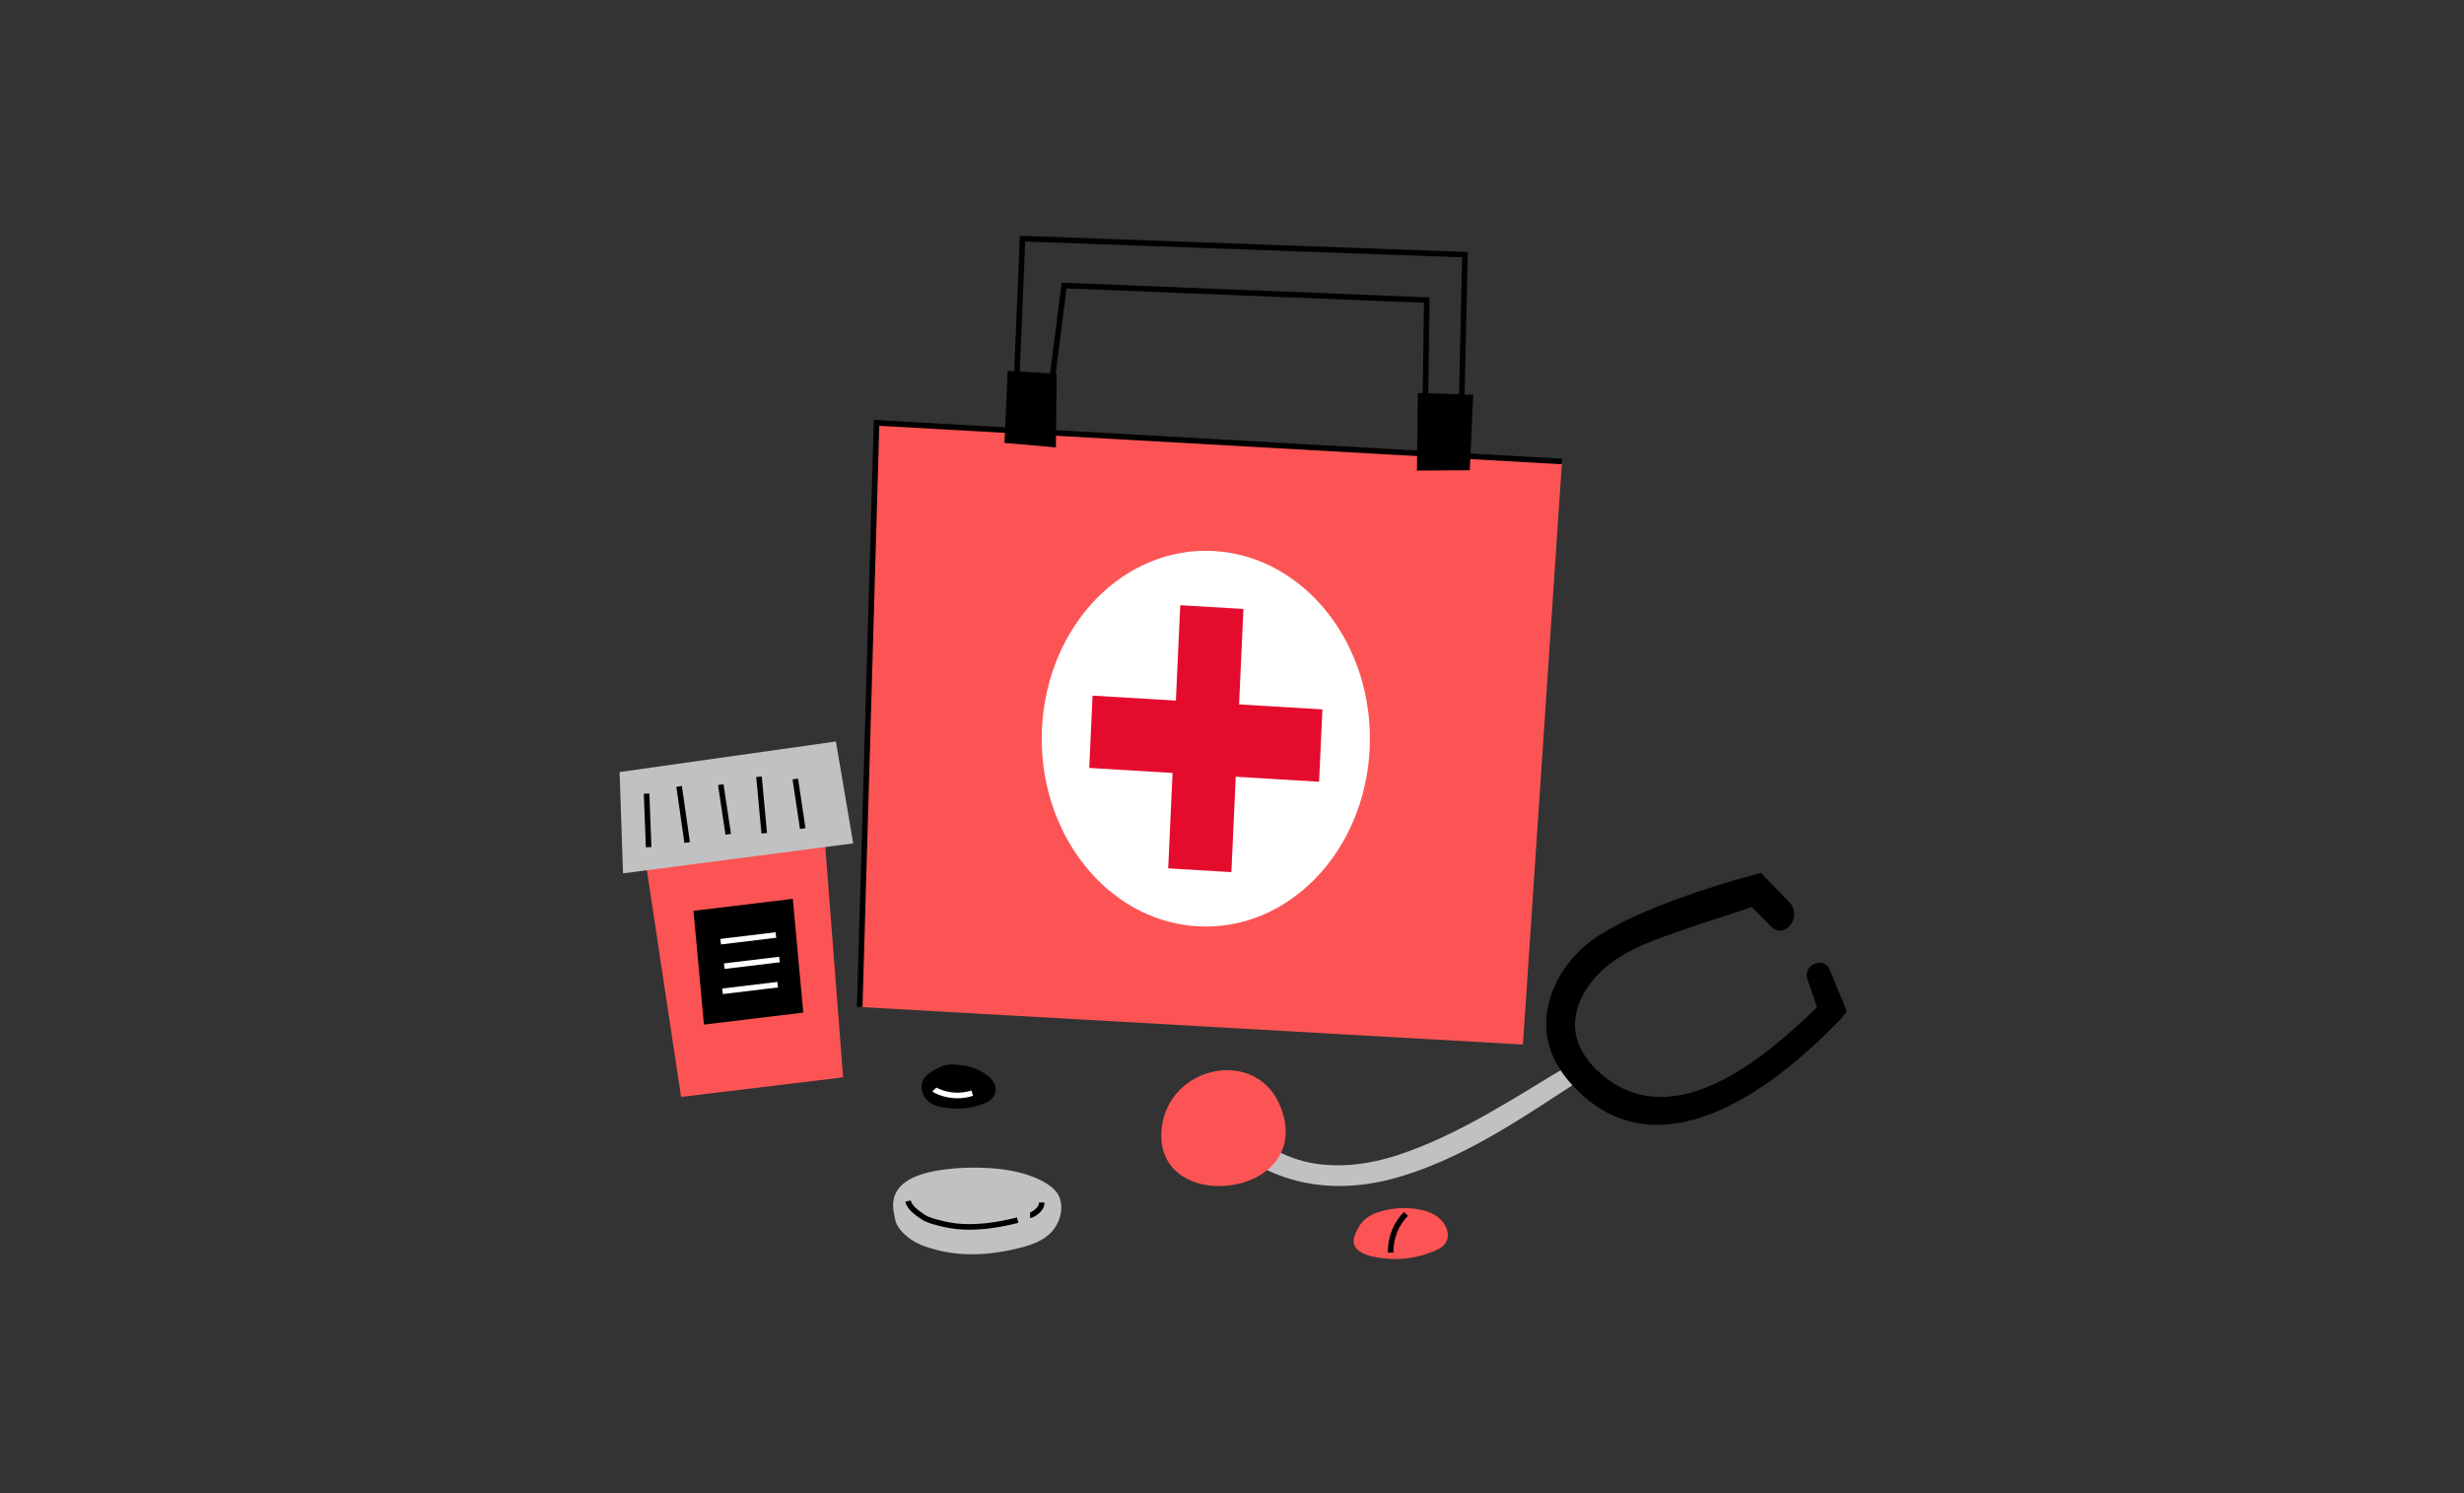 <svg width="330" height="200" viewBox="0 0 330 200" fill="none" xmlns="http://www.w3.org/2000/svg">
<rect x="0" y="0" width="330" height="200" fill="#333333" stroke="none"/>
<g clip-path="url(#clip0_1292_119013)">
<path d="M130.175 168C128.017 168.018 125.868 167.654 123.806 166.926C121.504 166.092 120.069 164.456 119.89 163.338C119.872 163.237 119.846 163.11 119.815 162.97C119.635 162.145 119.333 160.772 120.157 159.474C121.219 157.803 123.78 156.825 127.991 156.491C129.499 156.369 134.723 156.101 138.596 157.728C140.289 158.439 141.363 159.255 141.789 160.149C142.574 161.785 141.934 163.794 140.903 164.943C139.824 166.136 138.355 166.663 137.061 167.018C134.648 167.671 132.35 168.005 130.179 168.005L130.175 168Z" fill="#C1C1C1"/>
<path d="M136.298 163.43C133.925 164.035 131.763 164.338 129.833 164.338C128.666 164.347 127.504 164.22 126.364 163.952L126.171 163.904C125.416 163.724 124.272 163.452 123.68 163.044L123.539 162.948C122.846 162.478 121.798 161.768 121.618 160.873" stroke="black" stroke-width="0.746" stroke-miterlimit="10"/>
<path d="M139.513 161.079C139.513 162.084 138.333 162.645 138.096 162.75C138.052 162.768 138.004 162.781 137.96 162.781" stroke="black" stroke-width="0.746" stroke-miterlimit="10"/>
<path d="M183.663 168.263C186.487 168.943 189.422 168.698 192.128 167.553C192.834 167.255 193.588 166.812 193.829 165.991C194.005 165.395 193.856 164.719 193.566 164.184C192.834 162.816 191.365 162.219 189.979 161.983C188.408 161.715 186.812 161.776 185.264 162.167C184.369 162.386 183.479 162.737 182.755 163.382C182.097 163.969 181.61 164.869 181.36 165.776C181.119 166.64 181.527 167.233 182.172 167.654C182.636 167.943 183.141 168.149 183.658 168.263H183.663Z" fill="#FC5454"/>
<path d="M188.307 162.592C187.654 163.228 187.127 164.026 186.768 164.921C186.413 165.816 186.233 166.794 186.242 167.781" stroke="black" stroke-width="0.746" stroke-miterlimit="10"/>
<path d="M128.119 148.491C127.479 148.491 126.834 148.43 126.202 148.312C125.558 148.189 124.737 147.965 124.128 147.325C123.544 146.715 123.176 145.566 123.645 144.654C123.838 144.307 124.101 144.022 124.404 143.807C124.957 143.386 125.558 143.048 126.189 142.812C127.071 142.478 128.123 142.575 129.132 142.733C130.237 142.904 131.294 143.351 132.229 144.048C133.018 144.64 133.417 145.373 133.343 146.101C133.29 146.654 132.957 147.399 131.685 147.869C130.531 148.285 129.329 148.496 128.119 148.491Z" fill="black"/>
<path d="M130.211 146.421C129.566 146.627 128.904 146.733 128.237 146.733C127.215 146.733 126.202 146.496 125.268 146.026C125.22 146.004 125.176 145.969 125.141 145.93" stroke="white" stroke-width="0.746" stroke-miterlimit="10"/>
<path d="M117.399 56.64L209.198 61.812L203.961 139.908L115.141 134.877L117.399 56.64Z" fill="#FC5454"/>
<path d="M183.439 100.259C182.803 114.136 172.465 124.798 160.342 124.07C148.219 123.342 138.912 111.504 139.548 97.623C140.184 83.746 150.522 73.083 162.645 73.811C174.763 74.54 184.075 86.377 183.439 100.259Z" fill="white"/>
<path d="M145.882 102.86L146.325 93.176L177.106 95.022L176.663 104.711L145.882 102.86Z" fill="#E40B2D"/>
<path d="M164.917 116.82L156.456 116.312L158.07 81.066L166.531 81.57L164.917 116.82Z" fill="#E40B2D"/>
<path d="M136.145 51.189L136.947 31.965L196.197 34.11L195.75 54.176L190.899 53.838L191.083 40.197L142.522 38.246L140.873 51.062L136.145 51.189Z" stroke="black" stroke-width="0.746" stroke-miterlimit="10"/>
<path d="M134.522 59.325L134.961 49.68L141.514 50.07L141.417 59.921" fill="black"/>
<path d="M196.843 62.987L197.308 52.877L189.887 52.64L189.772 63.031" fill="black"/>
<path d="M115.141 134.877L117.399 56.64L209.198 61.812" stroke="black" stroke-width="0.746" stroke-miterlimit="10"/>
<path d="M112.917 144.307L91.216 146.926L85.79 110.948L110.11 108.013L112.917 144.307Z" fill="#FC5454"/>
<path d="M114.268 112.965L83.439 116.983L82.982 103.412L111.952 99.316L114.268 112.965Z" fill="#C1C1C1"/>
<path d="M86.597 106.303L86.869 113.474" stroke="black" stroke-width="0.746" stroke-miterlimit="10"/>
<path d="M90.952 105.333L92.031 112.851" stroke="black" stroke-width="0.746" stroke-miterlimit="10"/>
<path d="M96.535 105.101L97.531 111.746" stroke="black" stroke-width="0.746" stroke-miterlimit="10"/>
<path d="M101.653 104.044L102.351 111.605" stroke="black" stroke-width="0.746" stroke-miterlimit="10"/>
<path d="M106.514 104.338L107.509 110.983" stroke="black" stroke-width="0.746" stroke-miterlimit="10"/>
<path d="M107.583 135.632L94.276 137.237L92.877 122L106.18 120.395L107.583 135.632Z" fill="black"/>
<path d="M96.518 126.132L103.912 125.241" stroke="white" stroke-width="0.746" stroke-miterlimit="10"/>
<path d="M97 129.413L104.395 128.522" stroke="white" stroke-width="0.746" stroke-miterlimit="10"/>
<path d="M96.763 132.781L104.157 131.891" stroke="white" stroke-width="0.746" stroke-miterlimit="10"/>
<path d="M210.605 142.399C203.026 146.886 195.565 151.978 187.131 154.741C183.609 155.895 179.881 156.417 176.201 155.869C171.995 155.241 168.517 152.943 165.407 150.167C163.986 148.899 162.267 151.176 163.6 152.461C169.903 158.561 178.087 160.105 186.407 157.912C195.719 155.461 204.127 149.557 212.091 144.377C213.447 143.496 211.951 141.601 210.605 142.399Z" fill="#C1C1C1"/>
<path d="M161.526 143.812C165.346 142.531 169.881 143.816 171.6 148.509C176.004 160.553 154.328 162.956 155.583 151.145C155.982 147.395 158.535 144.812 161.53 143.807L161.526 143.812Z" fill="#FC5454"/>
<path d="M247.346 135.483C246.758 133.89 245.679 131.548 245.092 129.961C244.363 127.983 241.394 129.176 242.065 131.154C242.491 132.404 242.916 133.654 243.337 134.908C236.346 141.781 224.254 151.939 214.697 144.083C212.57 142.333 210.833 139.895 210.942 137.031C211.07 133.728 213.28 130.847 215.824 128.939C218.57 126.877 222.03 125.741 225.232 124.61C228.342 123.509 231.508 122.57 234.627 121.491C235.478 122.355 236.324 123.219 237.175 124.088C238.995 125.947 241.482 122.75 239.679 120.908C240.324 121.566 239.605 120.825 239.491 120.706C239.056 120.254 236.429 117.522 235.842 116.921C235.842 116.921 217.89 121.465 211.916 127.004C209.157 129.561 207.179 133.105 207.083 136.921C206.982 140.781 208.951 143.904 211.679 146.456C223.149 157.189 238.364 145.057 246.609 136.408L247.35 135.491L247.346 135.483Z" fill="black"/>
</g>
<defs>
<clipPath id="clip0_1292_119013">
<rect width="164.364" height="137.057" fill="white" transform="translate(82.982 31.579)"/>
</clipPath>
</defs>
</svg>

